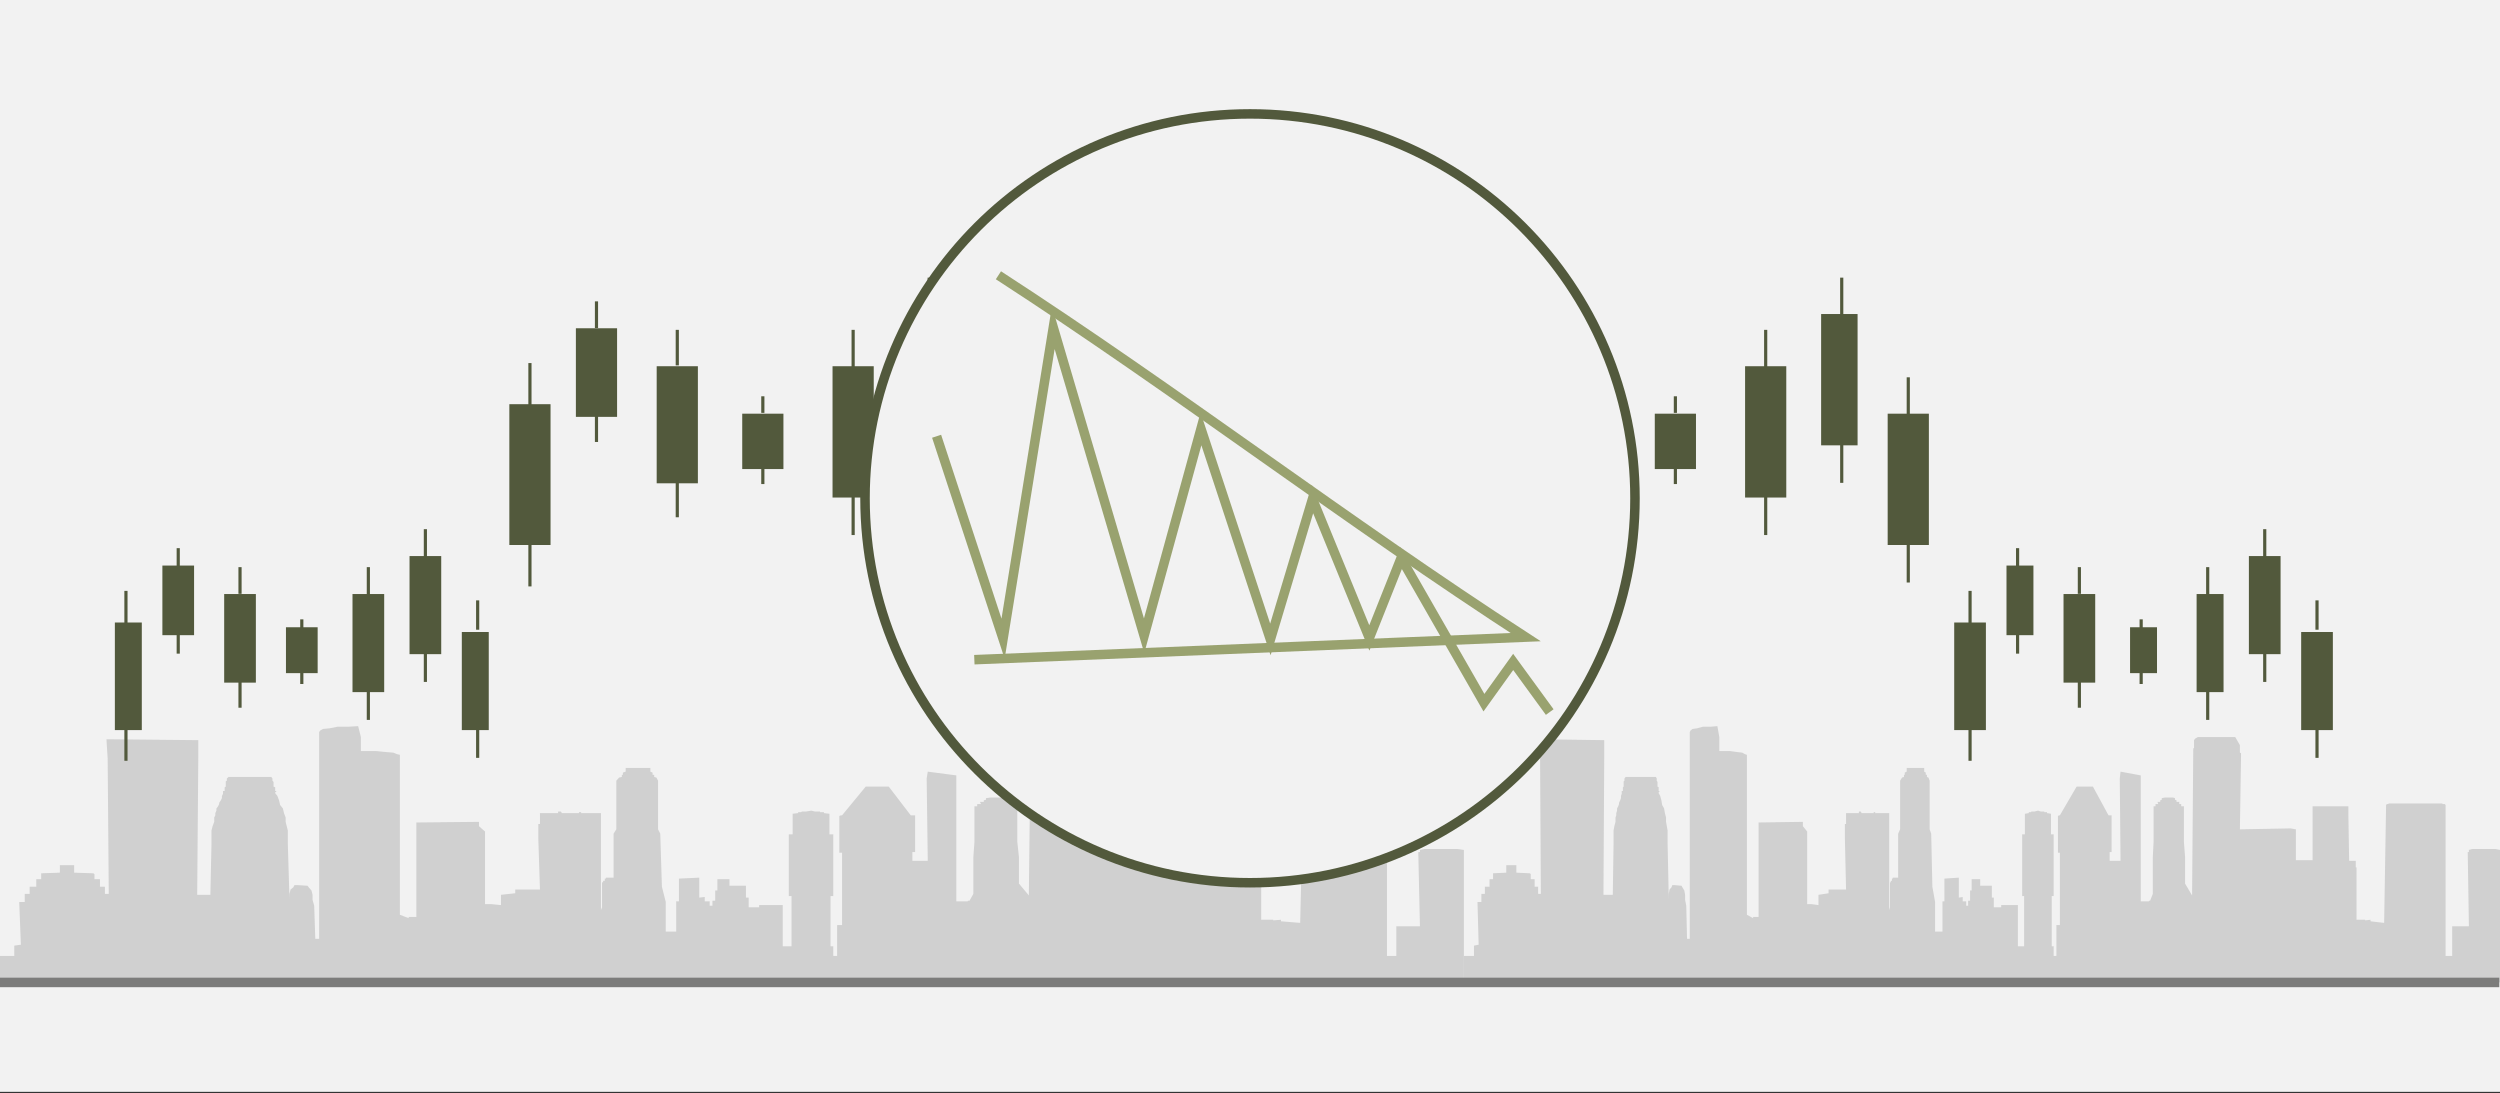 <svg width="526" height="230" xmlns="http://www.w3.org/2000/svg" xmlns:xlink="http://www.w3.org/1999/xlink" overflow="hidden"><rect width="100%" height="100%" fill="#333333" stroke="none"/><defs><clipPath id="clip0"><rect x="0" y="0" width="526" height="230"/></clipPath></defs><g clip-path="url(#clip0)"><rect x="0" y="0" width="526" height="229.667" fill="#FFFFFF"/><rect x="0" y="0" width="526" height="229.667" fill="#F2F2F2"/><path d="M308 206.044 308 178.821 306.613 178.624 299.794 178.624 298.754 178.821 298.754 178.821 298.754 179.28 298.408 179.28 298.408 179.412 298.754 194.893 295.403 194.893 293.785 194.893 293.785 201.125 291.82 201.125 291.82 169.506 291.82 169.375 291.589 169.178 291.011 169.178 290.78 169.047 289.971 169.047 289.393 169.047 276.333 169.047 275.524 169.047 274.946 169.047 274.715 169.178 274.368 169.178 274.137 169.375 273.559 194.171 269.514 193.843 269.514 193.515 267.896 193.646 267.896 193.515 267.55 193.515 267.319 193.515 266.741 193.515 266.163 193.515 265.932 193.515 265.354 193.515 265.354 182.495 265.123 182.495 265.123 181.117 264.892 181.117 263.158 181.117 262.927 171.54 262.927 169.965 262.927 169.637 262.696 169.637 252.525 169.637 252.294 169.637 252.294 169.965 252.294 171.54 252.294 180.986 252.063 180.986 250.098 180.986 247.902 180.986 247.325 180.986 247.325 174.492 245.707 174.295 230.682 174.492 231.029 158.486 230.682 158.354 230.682 158.026 230.682 157.436 230.682 156.78 229.295 155.075 228.833 155.075 218.2 155.075 217.391 155.403 217.045 155.73 217.045 156.321 217.045 156.977 217.045 157.436 216.813 157.436 216.813 157.895 216.467 188.398 214.386 185.906 214.386 180.33 214.04 177.116 214.04 169.637 213.231 169.637 213.231 169.637 213.231 169.178 212.653 169.178 212.653 169.178 212.653 168.719 212.191 168.719 211.844 168.719 211.844 168.391 211.382 168.26 211.382 168.26 211.382 167.932 210.804 167.801 208.377 167.801 207.452 167.932 207.452 168.26 207.452 168.26 206.99 168.391 206.99 168.719 206.99 168.719 206.181 168.719 206.412 169.178 206.181 169.178 205.603 169.178 205.603 169.637 205.603 169.637 205.025 169.637 205.025 177.116 204.794 180.33 204.794 188.07 203.985 189.514 203.638 189.514 203.638 189.645 202.829 189.645 202.829 189.645 201.789 189.645 201.789 189.645 201.211 189.645 201.211 169.965 201.211 163.143 195.201 162.356 194.97 163.799 195.201 181.117 191.965 181.117 191.965 180.527 191.965 180.527 191.965 179.28 191.965 179.28 192.197 179.28 192.197 179.28 192.543 179.28 192.543 179.28 192.543 179.28 192.543 171.671 192.543 171.54 192.543 171.54 192.543 171.54 192.197 171.54 192.197 171.54 191.965 171.54 191.965 171.54 191.619 171.54 191.619 171.54 191.619 171.54 186.996 165.505 182.142 165.505 177.172 171.54 177.172 171.54 177.172 171.54 177.172 171.54 177.172 171.54 176.941 171.54 176.941 171.54 176.594 171.671 176.594 171.671 176.594 171.671 176.594 179.28 176.594 179.28 176.594 179.28 176.594 179.412 176.941 179.412 177.172 179.412 177.172 179.412 177.172 180.658 177.172 180.658 177.172 180.658 177.172 194.63 176.132 194.63 176.132 201.125 175.323 201.125 175.323 199.091 174.745 199.091 174.745 188.53 175.323 188.53 175.323 175.541 174.514 175.541 174.514 171.212 173.358 171.081 173.358 171.081 173.358 170.884 173.127 170.884 173.127 170.884 172.78 170.884 172.78 170.884 172.549 170.884 172.549 170.753 172.318 170.753 171.971 170.753 171.74 170.753 171.509 170.753 170.7 170.556 169.544 170.753 169.544 170.753 169.313 170.753 168.967 170.753 168.735 170.753 168.735 170.753 168.504 170.884 168.158 170.884 168.158 170.884 167.926 170.884 167.926 170.884 167.926 171.081 167.926 171.081 166.771 171.212 166.771 175.541 165.962 175.541 165.962 188.53 166.54 188.53 166.54 199.091 164.69 199.091 164.69 190.432 160.299 190.432 159.721 190.432 159.721 190.891 159.721 190.891 158.334 190.891 157.525 190.891 157.525 188.858 156.947 188.858 156.947 186.365 156.138 186.365 156.138 186.365 156.138 186.365 156.138 186.365 155.907 186.365 155.907 186.365 155.676 186.365 155.676 186.365 155.329 186.365 155.329 186.365 155.098 186.365 155.098 186.365 154.751 186.365 153.942 186.365 153.48 186.365 153.48 184.987 152.324 184.987 150.937 184.987 150.937 187.349 150.937 187.349 150.475 187.349 150.475 189.514 149.897 189.514 149.897 190.563 149.666 190.563 149.666 190.563 149.319 190.563 149.319 190.563 149.319 189.645 148.279 189.645 148.279 188.858 148.279 188.726 147.123 188.858 147.123 184.659 142.847 184.856 142.847 189.645 142.269 189.645 142.269 201.125 142.269 201.125 142.269 196.008 140.074 196.008 140.074 189.776 139.265 186.562 138.918 175.41 138.456 174.492 138.456 164.258 138.109 163.602 137.647 163.471 137.647 163.143 137.647 163.012 137.3 163.012 137.3 162.553 137.3 162.553 136.838 162.356 136.838 161.766 136.838 161.569 136.491 161.569 131.868 161.569 131.637 161.569 131.637 161.766 131.637 162.356 131.059 162.553 131.059 162.553 131.059 163.012 130.828 163.012 130.828 163.143 130.828 163.471 130.25 163.602 129.672 164.258 129.672 174.492 129.094 175.41 129.094 184.987 129.094 184.856 129.094 184.856 129.094 184.659 129.094 184.659 127.823 184.659 127.476 184.659 127.476 184.856 127.476 184.856 127.245 184.856 127.245 184.987 127.245 185.184 127.245 185.184 127.245 185.184 127.245 185.315 126.898 185.315 126.898 185.315 126.898 185.643 126.667 185.643 126.667 185.643 126.667 190.891 126.436 191.482 126.436 176.46 126.436 175.541 126.436 173.376 126.436 173.376 126.436 172.589 126.436 171.081 122.275 171.081 122.275 170.884 121.813 170.884 121.813 171.081 118.23 171.081 117.999 170.753 117.421 170.753 117.421 171.081 113.608 171.081 113.608 172.589 113.608 173.376 113.261 173.376 113.261 175.541 113.261 176.46 113.608 187.152 108.638 187.152 108.407 187.152 108.407 187.939 108.407 187.939 105.402 188.267 105.402 190.432 103.437 190.235 102.05 190.235 102.05 185.447 102.05 185.447 102.05 174.951 100.779 173.836 100.779 173.836 100.779 173.048 100.779 172.917 87.604 173.048 87.604 192.925 85.986 192.925 85.986 193.187 84.137 192.466 84.137 158.814 83.559 158.682 82.75 158.354 81.132 158.223 79.167 158.026 76.971 158.026 75.931 158.026 75.931 155.075 75.353 152.779 73.157 152.91 70.961 152.91 69.343 153.238 67.957 153.369 67.379 153.697 67.147 154.025 67.147 158.945 67.147 197.517 66.916 197.517 66.338 197.517 66.107 190.563 65.761 189.317 65.761 188.267 65.529 187.349 64.952 186.693 64.721 186.365 62.756 186.234 61.947 186.234 61.716 186.693 61.138 187.152 60.907 188.07 60.907 189.186 60.56 177.575 60.56 176.656 60.56 176.656 60.56 176.46 60.56 175.672 60.56 174.754 60.329 173.836 60.098 172.917 60.098 171.999 59.751 171.081 59.52 170.097 58.942 169.375 58.711 168.391 58.364 167.473 57.902 166.882 57.902 166.685 58.133 166.554 58.133 166.423 58.133 166.423 58.133 166.423 57.902 166.423 57.902 166.226 57.902 165.964 57.902 165.636 57.555 165.505 57.555 165.177 57.555 164.98 57.555 164.717 57.555 164.521 57.324 164.258 57.324 164.061 57.324 163.799 57.093 163.471 48.078 163.471 47.731 163.799 47.731 163.93 47.731 164.258 47.5 164.389 47.5 164.717 47.5 164.98 47.5 165.177 47.5 165.505 47.269 165.636 47.269 165.964 47.269 166.095 47.269 166.423 46.922 166.423 46.922 167.013 46.691 167.473 46.691 167.932 46.46 168.391 46.113 168.916 46.113 169.178 45.882 169.637 45.535 170.097 45.535 170.556 45.304 171.081 45.304 171.54 45.073 171.999 45.073 172.917 44.727 173.836 44.495 174.754 44.495 175.672 44.495 176.656 44.495 176.788 44.495 177.575 44.264 188.267 41.49 188.267 41.722 159.273 41.722 155.73 22.421 155.534 22.421 155.993 22.652 159.601 22.883 188.07 22.074 188.07 22.074 186.562 22.074 186.562 22.074 186.562 22.074 186.562 22.074 186.562 21.034 186.562 21.034 185.184 21.034 185.184 21.034 184.987 21.034 184.987 21.034 184.987 20.687 184.987 19.878 184.987 19.878 183.938 19.878 183.938 19.647 183.741 19.647 183.741 19.647 183.741 19.647 183.741 15.602 183.61 15.602 183.479 15.602 183.479 15.602 183.479 15.602 183.479 15.602 183.282 15.602 183.282 15.602 183.151 15.602 182.954 15.602 182.823 15.602 182.823 15.602 182.691 15.602 182.495 15.602 182.495 15.602 182.495 15.602 182.495 15.602 182.035 12.597 182.035 12.597 183.61 8.668 183.741 8.668 183.741 8.668 183.741 8.668 184.987 7.628 184.987 7.628 184.987 7.628 184.987 7.628 184.987 7.628 186.562 6.588 186.562 6.241 186.562 6.241 186.562 6.241 186.562 6.241 186.562 6.241 188.07 5.432 188.07 5.432 188.07 5.432 188.07 5.201 188.07 5.201 188.07 5.201 188.07 5.201 188.07 5.201 188.07 5.201 189.776 4.045 189.776 4.392 198.763 3.005 198.96 3.005 201.125 0 201.125 0 206.7 308 206.7 308 206.044Z" fill="#D0D0D0" fill-rule="evenodd"/><path d="M526 206.044 526 178.821 525.018 178.624 520.192 178.624 519.456 178.821 519.456 178.821 519.456 179.28 519.211 179.28 519.211 179.412 519.456 194.893 517.084 194.893 515.938 194.893 515.938 201.125 514.548 201.125 514.548 169.506 514.548 169.375 514.384 169.178 513.975 169.178 513.812 169.047 513.239 169.047 512.83 169.047 503.586 169.047 503.014 169.047 502.605 169.047 502.441 169.178 502.196 169.178 502.032 169.375 501.623 194.171 498.76 193.843 498.76 193.515 497.615 193.646 497.615 193.515 497.37 193.515 497.206 193.515 496.797 193.515 496.388 193.515 496.224 193.515 495.815 193.515 495.815 182.495 495.652 182.495 495.652 181.117 495.488 181.117 494.261 181.117 494.098 171.54 494.098 169.965 494.098 169.637 493.934 169.637 486.735 169.637 486.572 169.637 486.572 169.965 486.572 171.54 486.572 180.986 486.408 180.986 485.018 180.986 483.463 180.986 483.054 180.986 483.054 174.492 481.909 174.295 471.275 174.492 471.52 158.486 471.275 158.354 471.275 158.026 471.275 157.436 471.275 156.78 470.293 155.075 469.966 155.075 462.441 155.075 461.868 155.403 461.622 155.73 461.622 156.321 461.622 156.977 461.622 157.436 461.459 157.436 461.459 157.895 461.214 188.398 459.741 185.906 459.741 180.33 459.496 177.116 459.496 169.637 458.923 169.637 458.923 169.637 458.923 169.178 458.514 169.178 458.514 169.178 458.514 168.719 458.187 168.719 457.941 168.719 457.941 168.391 457.614 168.26 457.614 168.26 457.614 167.932 457.205 167.801 455.487 167.801 454.833 167.932 454.833 168.26 454.833 168.26 454.506 168.391 454.506 168.719 454.506 168.719 453.933 168.719 454.097 169.178 453.933 169.178 453.524 169.178 453.524 169.637 453.524 169.637 453.115 169.637 453.115 177.116 452.952 180.33 452.952 188.07 452.379 189.514 452.134 189.514 452.134 189.645 451.561 189.645 451.561 189.645 450.825 189.645 450.825 189.645 450.416 189.645 450.416 169.965 450.416 163.143 446.162 162.356 445.999 163.799 446.162 181.117 443.872 181.117 443.872 180.527 443.872 180.527 443.872 179.28 443.872 179.28 444.035 179.28 444.035 179.28 444.281 179.28 444.281 179.28 444.281 179.28 444.281 171.671 444.281 171.54 444.281 171.54 444.281 171.54 444.035 171.54 444.035 171.54 443.872 171.54 443.872 171.54 443.626 171.54 443.626 171.54 443.626 171.54 440.354 165.505 436.919 165.505 433.401 171.54 433.401 171.54 433.401 171.54 433.401 171.54 433.401 171.54 433.238 171.54 433.238 171.54 432.992 171.671 432.992 171.671 432.992 171.671 432.992 179.28 432.992 179.28 432.992 179.28 432.992 179.412 433.238 179.412 433.401 179.412 433.401 179.412 433.401 180.658 433.401 180.658 433.401 180.658 433.401 194.63 432.665 194.63 432.665 201.125 432.092 201.125 432.092 199.091 431.683 199.091 431.683 188.53 432.092 188.53 432.092 175.541 431.52 175.541 431.52 171.212 430.702 171.081 430.702 171.081 430.702 170.884 430.538 170.884 430.538 170.884 430.293 170.884 430.293 170.884 430.129 170.884 430.129 170.753 429.965 170.753 429.72 170.753 429.556 170.753 429.393 170.753 428.82 170.556 428.002 170.753 428.002 170.753 427.839 170.753 427.593 170.753 427.43 170.753 427.43 170.753 427.266 170.884 427.021 170.884 427.021 170.884 426.857 170.884 426.857 170.884 426.857 171.081 426.857 171.081 426.039 171.212 426.039 175.541 425.466 175.541 425.466 188.53 425.875 188.53 425.875 199.091 424.567 199.091 424.567 190.432 421.458 190.432 421.049 190.432 421.049 190.891 421.049 190.891 420.068 190.891 419.495 190.891 419.495 188.858 419.086 188.858 419.086 186.365 418.513 186.365 418.513 186.365 418.513 186.365 418.513 186.365 418.35 186.365 418.35 186.365 418.186 186.365 418.186 186.365 417.941 186.365 417.941 186.365 417.777 186.365 417.777 186.365 417.532 186.365 416.959 186.365 416.632 186.365 416.632 184.987 415.814 184.987 414.832 184.987 414.832 187.349 414.832 187.349 414.505 187.349 414.505 189.514 414.096 189.514 414.096 190.563 413.932 190.563 413.932 190.563 413.687 190.563 413.687 190.563 413.687 189.645 412.951 189.645 412.951 188.858 412.951 188.726 412.133 188.858 412.133 184.659 409.106 184.856 409.106 189.645 408.697 189.645 408.697 201.125 408.697 201.125 408.697 196.008 407.143 196.008 407.143 189.776 406.57 186.562 406.325 175.41 405.998 174.492 405.998 164.258 405.752 163.602 405.425 163.471 405.425 163.143 405.425 163.012 405.18 163.012 405.18 162.553 405.18 162.553 404.853 162.356 404.853 161.766 404.853 161.569 404.607 161.569 401.335 161.569 401.171 161.569 401.171 161.766 401.171 162.356 400.762 162.553 400.762 162.553 400.762 163.012 400.599 163.012 400.599 163.143 400.599 163.471 400.19 163.602 399.781 164.258 399.781 174.492 399.372 175.41 399.372 184.987 399.372 184.856 399.372 184.856 399.372 184.659 399.372 184.659 398.472 184.659 398.227 184.659 398.227 184.856 398.227 184.856 398.063 184.856 398.063 184.987 398.063 185.184 398.063 185.184 398.063 185.184 398.063 185.315 397.818 185.315 397.818 185.315 397.818 185.643 397.654 185.643 397.654 185.643 397.654 190.891 397.49 191.482 397.49 176.46 397.49 175.541 397.49 173.376 397.49 173.376 397.49 172.589 397.49 171.081 394.546 171.081 394.546 170.884 394.218 170.884 394.218 171.081 391.683 171.081 391.519 170.753 391.11 170.753 391.11 171.081 388.41 171.081 388.41 172.589 388.41 173.376 388.165 173.376 388.165 175.541 388.165 176.46 388.41 187.152 384.893 187.152 384.729 187.152 384.729 187.939 384.729 187.939 382.603 188.267 382.603 190.432 381.212 190.235 380.23 190.235 380.23 185.447 380.23 185.447 380.23 174.951 379.331 173.836 379.331 173.836 379.331 173.048 379.331 172.917 370.005 173.048 370.005 192.925 368.86 192.925 368.86 193.187 367.551 192.466 367.551 158.814 367.142 158.682 366.57 158.354 365.424 158.223 364.034 158.026 362.48 158.026 361.743 158.026 361.743 155.075 361.334 152.779 359.78 152.91 358.226 152.91 357.081 153.238 356.099 153.369 355.69 153.697 355.526 154.025 355.526 158.945 355.526 197.517 355.363 197.517 354.954 197.517 354.79 190.563 354.545 189.317 354.545 188.267 354.381 187.349 353.972 186.693 353.809 186.365 352.418 186.234 351.845 186.234 351.682 186.693 351.273 187.152 351.109 188.07 351.109 189.186 350.864 177.575 350.864 176.656 350.864 176.656 350.864 176.46 350.864 175.672 350.864 174.754 350.7 173.836 350.537 172.917 350.537 171.999 350.291 171.081 350.128 170.097 349.719 169.375 349.555 168.391 349.31 167.473 348.982 166.882 348.982 166.685 349.146 166.554 349.146 166.423 349.146 166.423 349.146 166.423 348.982 166.423 348.982 166.226 348.982 165.964 348.982 165.636 348.737 165.505 348.737 165.177 348.737 164.98 348.737 164.717 348.737 164.521 348.573 164.258 348.573 164.061 348.573 163.799 348.41 163.471 342.029 163.471 341.784 163.799 341.784 163.93 341.784 164.258 341.62 164.389 341.62 164.717 341.62 164.98 341.62 165.177 341.62 165.505 341.457 165.636 341.457 165.964 341.457 166.095 341.457 166.423 341.211 166.423 341.211 167.013 341.048 167.473 341.048 167.932 340.884 168.391 340.639 168.916 340.639 169.178 340.475 169.637 340.23 170.097 340.23 170.556 340.066 171.081 340.066 171.54 339.902 171.999 339.902 172.917 339.657 173.836 339.493 174.754 339.493 175.672 339.493 176.656 339.493 176.788 339.493 177.575 339.33 188.267 337.367 188.267 337.53 159.273 337.53 155.73 323.869 155.534 323.869 155.993 324.033 159.601 324.197 188.07 323.624 188.07 323.624 186.562 323.624 186.562 323.624 186.562 323.624 186.562 323.624 186.562 322.888 186.562 322.888 185.184 322.888 185.184 322.888 184.987 322.888 184.987 322.888 184.987 322.642 184.987 322.07 184.987 322.07 183.938 322.07 183.938 321.906 183.741 321.906 183.741 321.906 183.741 321.906 183.741 319.043 183.61 319.043 183.479 319.043 183.479 319.043 183.479 319.043 183.479 319.043 183.282 319.043 183.282 319.043 183.151 319.043 182.954 319.043 182.823 319.043 182.823 319.043 182.691 319.043 182.495 319.043 182.495 319.043 182.495 319.043 182.495 319.043 182.035 316.916 182.035 316.916 183.61 314.135 183.741 314.135 183.741 314.135 183.741 314.135 184.987 313.399 184.987 313.399 184.987 313.399 184.987 313.399 184.987 313.399 186.562 312.663 186.562 312.417 186.562 312.417 186.562 312.417 186.562 312.417 186.562 312.417 188.07 311.845 188.07 311.845 188.07 311.845 188.07 311.681 188.07 311.681 188.07 311.681 188.07 311.681 188.07 311.681 188.07 311.681 189.776 310.863 189.776 311.108 198.763 310.127 198.96 310.127 201.125 308 201.125 308 206.7 526 206.7 526 206.044Z" fill="#D0D0D0" fill-rule="evenodd"/><path d="M0 206.7 525.848 206.701" stroke="#7C7C7B" stroke-width="2" stroke-miterlimit="8" fill="none" fill-rule="evenodd"/><rect x="24.5" y="131.31" width="5" height="21.968" stroke="#52593C" stroke-width="0.667" stroke-miterlimit="8" fill="#52593C"/><path d="M26.5 124.32 26.5 131.114" stroke="#52593C" stroke-width="0.667" stroke-miterlimit="8" fill="none" fill-rule="evenodd"/><path d="M26.5 153.278 26.5 160.072" stroke="#52593C" stroke-width="0.667" stroke-miterlimit="8" fill="none" fill-rule="evenodd"/><rect x="34.5" y="119.327" width="6" height="13.98" stroke="#52593C" stroke-width="0.667" stroke-miterlimit="8" fill="#52593C"/><path d="M37.5 115.333 37.5 119.551" stroke="#52593C" stroke-width="0.667" stroke-miterlimit="8" fill="none" fill-rule="evenodd"/><path d="M37.5 133.307 37.5 137.525" stroke="#52593C" stroke-width="0.667" stroke-miterlimit="8" fill="none" fill-rule="evenodd"/><rect x="47.5" y="125.318" width="6" height="17.974" stroke="#52593C" stroke-width="0.667" stroke-miterlimit="8" fill="#52593C"/><path d="M50.5 119.327 50.5 124.942" stroke="#52593C" stroke-width="0.667" stroke-miterlimit="8" fill="none" fill-rule="evenodd"/><path d="M50.5 143.292 50.5 148.907" stroke="#52593C" stroke-width="0.667" stroke-miterlimit="8" fill="none" fill-rule="evenodd"/><rect x="60.5" y="132.308" width="6" height="8.987" stroke="#52593C" stroke-width="0.667" stroke-miterlimit="8" fill="#52593C"/><path d="M63.5 130.311 63.5 132.93" stroke="#52593C" stroke-width="0.667" stroke-miterlimit="8" fill="none" fill-rule="evenodd"/><path d="M63.5 141.295 63.5 143.914" stroke="#52593C" stroke-width="0.667" stroke-miterlimit="8" fill="none" fill-rule="evenodd"/><rect x="74.5" y="125.318" width="6" height="19.971" stroke="#52593C" stroke-width="0.667" stroke-miterlimit="8" fill="#52593C"/><path d="M77.5 119.327 77.5 125.503" stroke="#52593C" stroke-width="0.667" stroke-miterlimit="8" fill="none" fill-rule="evenodd"/><path d="M77.5 145.289 77.5 151.466" stroke="#52593C" stroke-width="0.667" stroke-miterlimit="8" fill="none" fill-rule="evenodd"/><rect x="86.5" y="117.33" width="6" height="19.971" stroke="#52593C" stroke-width="0.667" stroke-miterlimit="8" fill="#52593C"/><path d="M89.5 111.339 89.5 117.515" stroke="#52593C" stroke-width="0.667" stroke-miterlimit="8" fill="none" fill-rule="evenodd"/><path d="M89.5 137.301 89.5 143.477" stroke="#52593C" stroke-width="0.667" stroke-miterlimit="8" fill="none" fill-rule="evenodd"/><rect x="97.5" y="133.307" width="5" height="19.971" stroke="#52593C" stroke-width="0.667" stroke-miterlimit="8" fill="#52593C"/><path d="M100.5 126.317 100.5 132.493" stroke="#52593C" stroke-width="0.667" stroke-miterlimit="8" fill="none" fill-rule="evenodd"/><path d="M100.5 153.278 100.5 159.454" stroke="#52593C" stroke-width="0.667" stroke-miterlimit="8" fill="none" fill-rule="evenodd"/><rect x="107.5" y="85.376" width="8" height="28.958" stroke="#52593C" stroke-width="0.667" stroke-miterlimit="8" fill="#52593C"/><path d="M111.5 76.389 111.5 85.438" stroke="#52593C" stroke-width="0.667" stroke-miterlimit="8" fill="none" fill-rule="evenodd"/><path d="M111.5 114.334 111.5 123.383" stroke="#52593C" stroke-width="0.667" stroke-miterlimit="8" fill="none" fill-rule="evenodd"/><rect x="121.5" y="69.4" width="8" height="17.974" stroke="#52593C" stroke-width="0.667" stroke-miterlimit="8" fill="#52593C"/><path d="M125.5 63.408 125.5 69.027" stroke="#52593C" stroke-width="0.667" stroke-miterlimit="8" fill="none" fill-rule="evenodd"/><path d="M125.5 87.373 125.5 92.992" stroke="#52593C" stroke-width="0.667" stroke-miterlimit="8" fill="none" fill-rule="evenodd"/><rect x="138.5" y="77.388" width="8" height="23.965" stroke="#52593C" stroke-width="0.667" stroke-miterlimit="8" fill="#52593C"/><path d="M142.5 69.4 142.5 76.878" stroke="#52593C" stroke-width="0.667" stroke-miterlimit="8" fill="none" fill-rule="evenodd"/><path d="M142.5 101.353 142.5 108.832" stroke="#52593C" stroke-width="0.667" stroke-miterlimit="8" fill="none" fill-rule="evenodd"/><rect x="156.5" y="87.373" width="8" height="10.984" stroke="#52593C" stroke-width="0.667" stroke-miterlimit="8" fill="#52593C"/><path d="M160.5 83.379 160.5 86.868" stroke="#52593C" stroke-width="0.667" stroke-miterlimit="8" fill="none" fill-rule="evenodd"/><path d="M160.5 98.358 160.5 101.846" stroke="#52593C" stroke-width="0.667" stroke-miterlimit="8" fill="none" fill-rule="evenodd"/><rect x="175.5" y="77.388" width="8" height="26.961" stroke="#52593C" stroke-width="0.667" stroke-miterlimit="8" fill="#52593C"/><path d="M179.5 69.4 179.5 77.626" stroke="#52593C" stroke-width="0.667" stroke-miterlimit="8" fill="none" fill-rule="evenodd"/><path d="M179.5 104.349 179.5 112.575" stroke="#52593C" stroke-width="0.667" stroke-miterlimit="8" fill="none" fill-rule="evenodd"/><rect x="191.5" y="66.404" width="7" height="26.961" stroke="#52593C" stroke-width="0.667" stroke-miterlimit="8" fill="#52593C"/><path d="M195.5 58.415 195.5 66.642" stroke="#52593C" stroke-width="0.667" stroke-miterlimit="8" fill="none" fill-rule="evenodd"/><path d="M195.5 93.365 195.5 101.591" stroke="#52593C" stroke-width="0.667" stroke-miterlimit="8" fill="none" fill-rule="evenodd"/><rect x="205.5" y="87.373" width="8" height="26.961" stroke="#52593C" stroke-width="0.667" stroke-miterlimit="8" fill="#52593C"/><path d="M209.5 79.385 209.5 87.611" stroke="#52593C" stroke-width="0.667" stroke-miterlimit="8" fill="none" fill-rule="evenodd"/><path d="M209.5 114.334 209.5 122.561" stroke="#52593C" stroke-width="0.667" stroke-miterlimit="8" fill="none" fill-rule="evenodd"/><rect x="216.5" y="131.31" width="5" height="21.968" stroke="#52593C" stroke-width="0.667" stroke-miterlimit="8" fill="#52593C"/><path d="M218.5 124.32 218.5 131.114" stroke="#52593C" stroke-width="0.667" stroke-miterlimit="8" fill="none" fill-rule="evenodd"/><path d="M218.5 153.278 218.5 160.072" stroke="#52593C" stroke-width="0.667" stroke-miterlimit="8" fill="none" fill-rule="evenodd"/><rect x="226.5" y="119.327" width="6" height="13.98" stroke="#52593C" stroke-width="0.667" stroke-miterlimit="8" fill="#52593C"/><path d="M229.5 115.333 229.5 119.551" stroke="#52593C" stroke-width="0.667" stroke-miterlimit="8" fill="none" fill-rule="evenodd"/><path d="M229.5 133.307 229.5 137.525" stroke="#52593C" stroke-width="0.667" stroke-miterlimit="8" fill="none" fill-rule="evenodd"/><rect x="239.5" y="125.318" width="6" height="17.974" stroke="#52593C" stroke-width="0.667" stroke-miterlimit="8" fill="#52593C"/><path d="M242.5 119.327 242.5 124.942" stroke="#52593C" stroke-width="0.667" stroke-miterlimit="8" fill="none" fill-rule="evenodd"/><path d="M242.5 143.292 242.5 148.907" stroke="#52593C" stroke-width="0.667" stroke-miterlimit="8" fill="none" fill-rule="evenodd"/><rect x="252.5" y="132.308" width="6" height="8.987" stroke="#52593C" stroke-width="0.667" stroke-miterlimit="8" fill="#52593C"/><path d="M255.5 130.311 255.5 132.93" stroke="#52593C" stroke-width="0.667" stroke-miterlimit="8" fill="none" fill-rule="evenodd"/><path d="M255.5 141.295 255.5 143.914" stroke="#52593C" stroke-width="0.667" stroke-miterlimit="8" fill="none" fill-rule="evenodd"/><rect x="266.5" y="125.318" width="6" height="19.971" stroke="#52593C" stroke-width="0.667" stroke-miterlimit="8" fill="#52593C"/><path d="M269.5 119.327 269.5 125.503" stroke="#52593C" stroke-width="0.667" stroke-miterlimit="8" fill="none" fill-rule="evenodd"/><path d="M269.5 145.289 269.5 151.466" stroke="#52593C" stroke-width="0.667" stroke-miterlimit="8" fill="none" fill-rule="evenodd"/><rect x="278.5" y="117.33" width="6" height="19.971" stroke="#52593C" stroke-width="0.667" stroke-miterlimit="8" fill="#52593C"/><path d="M281.5 111.339 281.5 117.515" stroke="#52593C" stroke-width="0.667" stroke-miterlimit="8" fill="none" fill-rule="evenodd"/><path d="M281.5 137.301 281.5 143.477" stroke="#52593C" stroke-width="0.667" stroke-miterlimit="8" fill="none" fill-rule="evenodd"/><rect x="289.5" y="133.307" width="5" height="19.971" stroke="#52593C" stroke-width="0.667" stroke-miterlimit="8" fill="#52593C"/><path d="M292.5 126.317 292.5 132.493" stroke="#52593C" stroke-width="0.667" stroke-miterlimit="8" fill="none" fill-rule="evenodd"/><path d="M292.5 153.278 292.5 159.454" stroke="#52593C" stroke-width="0.667" stroke-miterlimit="8" fill="none" fill-rule="evenodd"/><rect x="299.5" y="85.376" width="8" height="28.958" stroke="#52593C" stroke-width="0.667" stroke-miterlimit="8" fill="#52593C"/><path d="M303.5 76.389 303.5 85.438" stroke="#52593C" stroke-width="0.667" stroke-miterlimit="8" fill="none" fill-rule="evenodd"/><path d="M303.5 114.334 303.5 123.383" stroke="#52593C" stroke-width="0.667" stroke-miterlimit="8" fill="none" fill-rule="evenodd"/><rect x="313.5" y="69.4" width="8" height="17.974" stroke="#52593C" stroke-width="0.667" stroke-miterlimit="8" fill="#52593C"/><path d="M317.5 63.408 317.5 69.027" stroke="#52593C" stroke-width="0.667" stroke-miterlimit="8" fill="none" fill-rule="evenodd"/><path d="M317.5 87.373 317.5 92.992" stroke="#52593C" stroke-width="0.667" stroke-miterlimit="8" fill="none" fill-rule="evenodd"/><rect x="330.5" y="77.388" width="8" height="23.965" stroke="#52593C" stroke-width="0.667" stroke-miterlimit="8" fill="#52593C"/><path d="M334.5 69.4 334.5 76.878" stroke="#52593C" stroke-width="0.667" stroke-miterlimit="8" fill="none" fill-rule="evenodd"/><path d="M334.5 101.353 334.5 108.832" stroke="#52593C" stroke-width="0.667" stroke-miterlimit="8" fill="none" fill-rule="evenodd"/><rect x="348.5" y="87.373" width="8" height="10.984" stroke="#52593C" stroke-width="0.667" stroke-miterlimit="8" fill="#52593C"/><path d="M352.5 83.379 352.5 86.868" stroke="#52593C" stroke-width="0.667" stroke-miterlimit="8" fill="none" fill-rule="evenodd"/><path d="M352.5 98.358 352.5 101.846" stroke="#52593C" stroke-width="0.667" stroke-miterlimit="8" fill="none" fill-rule="evenodd"/><rect x="367.5" y="77.388" width="8" height="26.961" stroke="#52593C" stroke-width="0.667" stroke-miterlimit="8" fill="#52593C"/><path d="M371.5 69.4 371.5 77.626" stroke="#52593C" stroke-width="0.667" stroke-miterlimit="8" fill="none" fill-rule="evenodd"/><path d="M371.5 104.349 371.5 112.575" stroke="#52593C" stroke-width="0.667" stroke-miterlimit="8" fill="none" fill-rule="evenodd"/><rect x="383.5" y="66.404" width="7" height="26.961" stroke="#52593C" stroke-width="0.667" stroke-miterlimit="8" fill="#52593C"/><path d="M387.5 58.415 387.5 66.642" stroke="#52593C" stroke-width="0.667" stroke-miterlimit="8" fill="none" fill-rule="evenodd"/><path d="M387.5 93.365 387.5 101.591" stroke="#52593C" stroke-width="0.667" stroke-miterlimit="8" fill="none" fill-rule="evenodd"/><rect x="397.5" y="87.373" width="8" height="26.961" stroke="#52593C" stroke-width="0.667" stroke-miterlimit="8" fill="#52593C"/><path d="M401.5 79.385 401.5 87.611" stroke="#52593C" stroke-width="0.667" stroke-miterlimit="8" fill="none" fill-rule="evenodd"/><path d="M401.5 114.334 401.5 122.561" stroke="#52593C" stroke-width="0.667" stroke-miterlimit="8" fill="none" fill-rule="evenodd"/><rect x="411.5" y="131.31" width="6" height="21.968" stroke="#52593C" stroke-width="0.667" stroke-miterlimit="8" fill="#52593C"/><path d="M414.5 124.32 414.5 131.114" stroke="#52593C" stroke-width="0.667" stroke-miterlimit="8" fill="none" fill-rule="evenodd"/><path d="M414.5 153.278 414.5 160.072" stroke="#52593C" stroke-width="0.667" stroke-miterlimit="8" fill="none" fill-rule="evenodd"/><rect x="422.5" y="119.327" width="5" height="13.98" stroke="#52593C" stroke-width="0.667" stroke-miterlimit="8" fill="#52593C"/><path d="M424.5 115.333 424.5 119.551" stroke="#52593C" stroke-width="0.667" stroke-miterlimit="8" fill="none" fill-rule="evenodd"/><path d="M424.5 133.307 424.5 137.525" stroke="#52593C" stroke-width="0.667" stroke-miterlimit="8" fill="none" fill-rule="evenodd"/><rect x="434.5" y="125.318" width="6" height="17.974" stroke="#52593C" stroke-width="0.667" stroke-miterlimit="8" fill="#52593C"/><path d="M437.5 119.327 437.5 124.942" stroke="#52593C" stroke-width="0.667" stroke-miterlimit="8" fill="none" fill-rule="evenodd"/><path d="M437.5 143.292 437.5 148.907" stroke="#52593C" stroke-width="0.667" stroke-miterlimit="8" fill="none" fill-rule="evenodd"/><rect x="448.5" y="132.308" width="5" height="8.987" stroke="#52593C" stroke-width="0.667" stroke-miterlimit="8" fill="#52593C"/><path d="M450.5 130.311 450.5 132.93" stroke="#52593C" stroke-width="0.667" stroke-miterlimit="8" fill="none" fill-rule="evenodd"/><path d="M450.5 141.295 450.5 143.914" stroke="#52593C" stroke-width="0.667" stroke-miterlimit="8" fill="none" fill-rule="evenodd"/><rect x="462.5" y="125.318" width="5" height="19.971" stroke="#52593C" stroke-width="0.667" stroke-miterlimit="8" fill="#52593C"/><path d="M464.5 119.327 464.5 125.503" stroke="#52593C" stroke-width="0.667" stroke-miterlimit="8" fill="none" fill-rule="evenodd"/><path d="M464.5 145.289 464.5 151.466" stroke="#52593C" stroke-width="0.667" stroke-miterlimit="8" fill="none" fill-rule="evenodd"/><rect x="473.5" y="117.33" width="6" height="19.971" stroke="#52593C" stroke-width="0.667" stroke-miterlimit="8" fill="#52593C"/><path d="M476.5 111.339 476.5 117.515" stroke="#52593C" stroke-width="0.667" stroke-miterlimit="8" fill="none" fill-rule="evenodd"/><path d="M476.5 137.301 476.5 143.477" stroke="#52593C" stroke-width="0.667" stroke-miterlimit="8" fill="none" fill-rule="evenodd"/><rect x="484.5" y="133.307" width="6" height="19.971" stroke="#52593C" stroke-width="0.667" stroke-miterlimit="8" fill="#52593C"/><path d="M487.5 126.317 487.5 132.493" stroke="#52593C" stroke-width="0.667" stroke-miterlimit="8" fill="none" fill-rule="evenodd"/><path d="M487.5 153.278 487.5 159.454" stroke="#52593C" stroke-width="0.667" stroke-miterlimit="8" fill="none" fill-rule="evenodd"/><path d="M182 104.848C182 60.178 218.265 23.965 263 23.965 307.735 23.965 344 60.178 344 104.848 344 149.518 307.735 185.731 263 185.731 218.265 185.731 182 149.518 182 104.848Z" stroke="#52593C" stroke-width="2" stroke-miterlimit="8" fill="#F2F2F2" fill-rule="evenodd"/><path d="M197.061 91.787 211.045 134.38 221.61 68.936 240.72 133.758 252.684 90.233 267.289 134.535 276.145 105 288.108 134.224 294.789 117.436 312.219 147.841 318.371 139.267 326.062 149.819" stroke="#99A26F" stroke-width="2" stroke-miterlimit="8" fill="none" fill-rule="evenodd"/><path d="M205 138.799 321 134.053C283.169 109.526 247.9 82.443 210.069 57.916" stroke="#99A26F" stroke-width="2" stroke-miterlimit="8" fill="none" fill-rule="evenodd"/></g></svg>